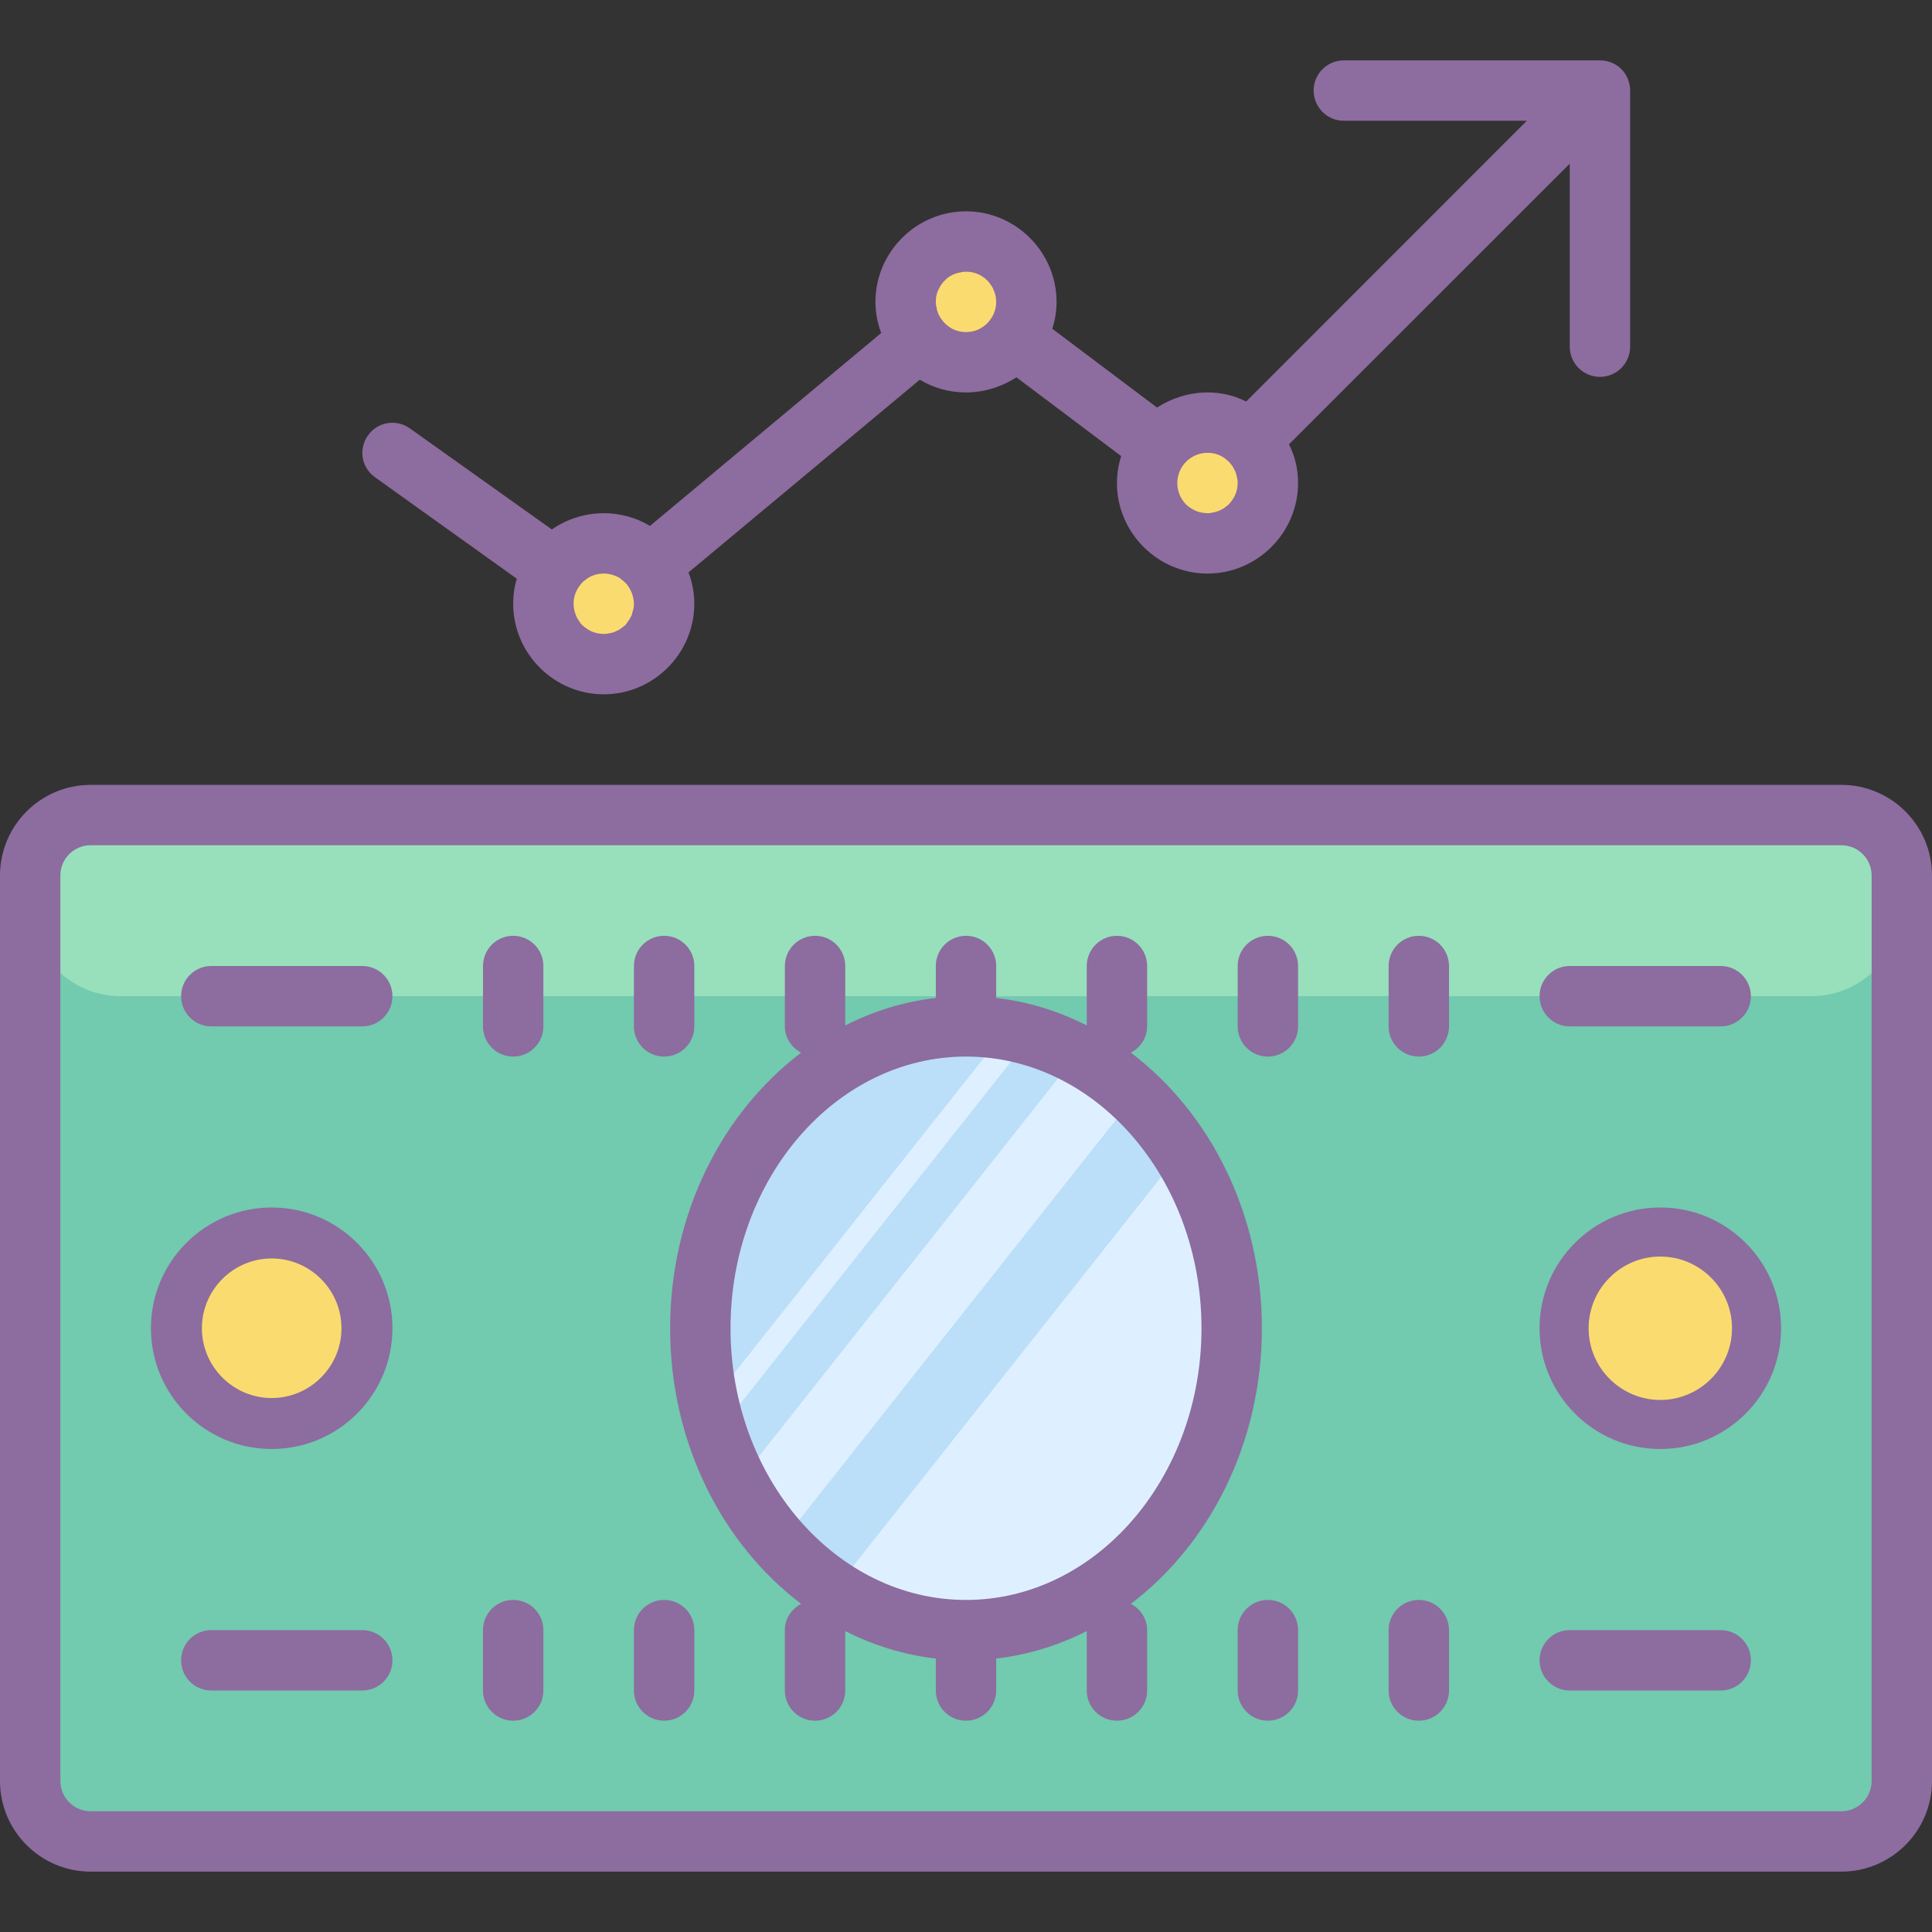<?xml version="1.0" encoding="UTF-8"?>
<svg xmlns="http://www.w3.org/2000/svg" viewBox="0 0 64 64" version="1.1" width="64px" height="64px">
<rect x="0" y="0" width="64" height="64" fill="#333333" stroke="none"/>
<g id="surface1">
<path style=" fill:#72CAAF;" d="M 61 61 L 3 61 C 1.895 61 1 60.105 1 59 L 1 30.082 C 1 28.977 1.895 27.082 3 27.082 L 61 27.082 C 62.105 27.082 63 28.977 63 30.082 L 63 59 C 63 60.105 62.105 61 61 61 Z "/>
<path style=" fill:#FADB6F;" d="M 58 44.043 C 58 45.699 56.656 47.043 55 47.043 C 53.344 47.043 52 45.699 52 44.043 C 52 42.387 53.344 41.043 55 41.043 C 56.656 41.043 58 42.387 58 44.043 Z "/>
<path style=" fill:#FADB6F;" d="M 12 44.043 C 12 45.699 10.656 47.043 9 47.043 C 7.344 47.043 6 45.699 6 44.043 C 6 42.387 7.344 41.043 9 41.043 C 10.656 41.043 12 42.387 12 44.043 Z "/>
<path style=" fill:#BBDEF9;" d="M 40 44 C 40 38.477 36.418 34 32 34 C 27.582 34 24 38.477 24 44 C 24 49.523 27.582 54 32 54 C 36.418 54 40 49.523 40 44 Z "/>
<path style=" fill:#DEF0FF;" d="M 32 54 C 36.418 54 40 49.523 40 44 C 40 42.023 39.535 40.188 38.746 38.637 L 27.781 52.484 C 29.008 53.441 30.449 54 32 54 Z "/>
<path style=" fill:#DEF0FF;" d="M 26.133 50.781 L 37.363 36.594 C 36.828 35.988 36.227 35.473 35.574 35.062 L 24.887 48.562 C 25.223 49.375 25.641 50.117 26.133 50.781 Z "/>
<path style=" fill:#DEF0FF;" d="M 24.316 46.758 L 34.125 34.367 C 33.855 34.273 33.582 34.199 33.305 34.145 L 24.129 45.734 C 24.176 46.082 24.238 46.426 24.316 46.758 Z "/>
<path style=" fill:#97E0BB;" d="M 60 33 L 4 33 C 2.344 33 1 31.656 1 30 C 1 28.895 1.895 27 3 27 L 61 27 C 62.105 27 63 28.895 63 30 C 63 31.656 61.656 33 60 33 Z "/>
<path style=" fill:#FADB6F;" d="M 34 10 C 34 11.105 33.105 12 32 12 C 30.895 12 30 11.105 30 10 C 30 8.895 30.895 8 32 8 C 33.105 8 34 8.895 34 10 Z "/>
<path style=" fill:#FADB6F;" d="M 22 20 C 22 21.105 21.105 22 20 22 C 18.895 22 18 21.105 18 20 C 18 18.895 18.895 18 20 18 C 21.105 18 22 18.895 22 20 Z "/>
<path style=" fill:#FADB6F;" d="M 42 16 C 42 17.105 41.105 18 40 18 C 38.895 18 38 17.105 38 16 C 38 14.895 38.895 14 40 14 C 41.105 14 42 14.895 42 16 Z "/>
<path style=" fill:#8D6C9F;" d="M 61 26 L 3 26 C 1.348 26 0 27.348 0 29 L 0 59 C 0 60.652 1.348 62 3 62 L 61 62 C 62.652 62 64 60.652 64 59 L 64 29 C 64 27.348 62.652 26 61 26 Z M 62 59 C 62 59.551 61.551 60 61 60 L 3 60 C 2.449 60 2 59.551 2 59 L 2 29 C 2 28.449 2.449 28 3 28 L 61 28 C 61.551 28 62 28.449 62 29 Z "/>
<path style=" fill:#8D6C9F;" d="M 22 35 C 22.555 35 23 34.551 23 34 L 23 32 C 23 31.449 22.555 31 22 31 C 21.445 31 21 31.449 21 32 L 21 34 C 21 34.551 21.445 35 22 35 Z "/>
<path style=" fill:#8D6C9F;" d="M 17 31 C 16.445 31 16 31.449 16 32 L 16 34 C 16 34.551 16.445 35 17 35 C 17.555 35 18 34.551 18 34 L 18 32 C 18 31.449 17.555 31 17 31 Z "/>
<path style=" fill:#8D6C9F;" d="M 42 31 C 41.445 31 41 31.449 41 32 L 41 34 C 41 34.551 41.445 35 42 35 C 42.555 35 43 34.551 43 34 L 43 32 C 43 31.449 42.555 31 42 31 Z "/>
<path style=" fill:#8D6C9F;" d="M 47 31 C 46.445 31 46 31.449 46 32 L 46 34 C 46 34.551 46.445 35 47 35 C 47.555 35 48 34.551 48 34 L 48 32 C 48 31.449 47.555 31 47 31 Z "/>
<path style=" fill:#8D6C9F;" d="M 17 53 C 16.445 53 16 53.449 16 54 L 16 56 C 16 56.551 16.445 57 17 57 C 17.555 57 18 56.551 18 56 L 18 54 C 18 53.449 17.555 53 17 53 Z "/>
<path style=" fill:#8D6C9F;" d="M 22 53 C 21.445 53 21 53.449 21 54 L 21 56 C 21 56.551 21.445 57 22 57 C 22.555 57 23 56.551 23 56 L 23 54 C 23 53.449 22.555 53 22 53 Z "/>
<path style=" fill:#8D6C9F;" d="M 42 53 C 41.445 53 41 53.449 41 54 L 41 56 C 41 56.551 41.445 57 42 57 C 42.555 57 43 56.551 43 56 L 43 54 C 43 53.449 42.555 53 42 53 Z "/>
<path style=" fill:#8D6C9F;" d="M 47 53 C 46.445 53 46 53.449 46 54 L 46 56 C 46 56.551 46.445 57 47 57 C 47.555 57 48 56.551 48 56 L 48 54 C 48 53.449 47.555 53 47 53 Z "/>
<path style=" fill:#8D6C9F;" d="M 12 32 L 7 32 C 6.445 32 6 32.449 6 33 C 6 33.551 6.445 34 7 34 L 12 34 C 12.555 34 13 33.551 13 33 C 13 32.449 12.555 32 12 32 Z "/>
<path style=" fill:#8D6C9F;" d="M 12 54 L 7 54 C 6.445 54 6 54.449 6 55 C 6 55.551 6.445 56 7 56 L 12 56 C 12.555 56 13 55.551 13 55 C 13 54.449 12.555 54 12 54 Z "/>
<path style=" fill:#8D6C9F;" d="M 52 34 L 57 34 C 57.555 34 58 33.551 58 33 C 58 32.449 57.555 32 57 32 L 52 32 C 51.445 32 51 32.449 51 33 C 51 33.551 51.445 34 52 34 Z "/>
<path style=" fill:#8D6C9F;" d="M 57 54 L 52 54 C 51.445 54 51 54.449 51 55 C 51 55.551 51.445 56 52 56 L 57 56 C 57.555 56 58 55.551 58 55 C 58 54.449 57.555 54 57 54 Z "/>
<path style=" fill:#8D6C9F;" d="M 41.801 44 C 41.801 40.203 40.078 36.852 37.461 34.871 C 37.777 34.703 38 34.383 38 34 L 38 32 C 38 31.449 37.555 31 37 31 C 36.445 31 36 31.449 36 32 L 36 33.969 C 35.066 33.496 34.059 33.18 33 33.059 L 33 32 C 33 31.449 32.555 31 32 31 C 31.445 31 31 31.449 31 32 L 31 33.059 C 29.941 33.18 28.934 33.496 28 33.969 L 28 32 C 28 31.449 27.555 31 27 31 C 26.445 31 26 31.449 26 32 L 26 34 C 26 34.383 26.223 34.703 26.539 34.871 C 23.926 36.852 22.199 40.203 22.199 44 C 22.199 47.797 23.922 51.148 26.539 53.129 C 26.223 53.297 26 53.617 26 54 L 26 56 C 26 56.551 26.445 57 27 57 C 27.555 57 28 56.551 28 56 L 28 54.031 C 28.934 54.504 29.941 54.82 31 54.941 L 31 56 C 31 56.551 31.445 57 32 57 C 32.555 57 33 56.551 33 56 L 33 54.941 C 34.059 54.82 35.066 54.504 36 54.031 L 36 56 C 36 56.551 36.445 57 37 57 C 37.555 57 38 56.551 38 56 L 38 54 C 38 53.617 37.777 53.297 37.461 53.129 C 40.074 51.148 41.801 47.797 41.801 44 Z M 24.199 44 C 24.199 39.039 27.699 35 32 35 C 36.301 35 39.801 39.039 39.801 44 C 39.801 48.961 36.301 53 32 53 C 27.699 53 24.199 48.961 24.199 44 Z "/>
<path style=" fill:#8D6C9F;" d="M 9 40 C 6.793 40 5 41.793 5 44 C 5 46.207 6.793 48 9 48 C 11.207 48 13 46.207 13 44 C 13 41.793 11.207 40 9 40 Z M 9 46.312 C 7.727 46.312 6.688 45.273 6.688 44 C 6.688 42.727 7.727 41.688 9 41.688 C 10.273 41.688 11.312 42.727 11.312 44 C 11.312 45.273 10.273 46.312 9 46.312 Z "/>
<path style=" fill:#8D6C9F;" d="M 55 40 C 52.793 40 51 41.793 51 44 C 51 46.207 52.793 48 55 48 C 57.207 48 59 46.207 59 44 C 59 41.793 57.207 40 55 40 Z M 55 46.375 C 53.691 46.375 52.625 45.309 52.625 44 C 52.625 42.691 53.691 41.625 55 41.625 C 56.309 41.625 57.375 42.691 57.375 44 C 57.375 45.309 56.309 46.375 55 46.375 Z "/>
<path style=" fill:#8D6C9F;" d="M 17.121 19.172 C 17.039 19.43 17 19.711 17 20 C 17 21.648 18.352 23 20 23 C 21.648 23 23 21.648 23 20 C 23 19.641 22.93 19.281 22.809 18.961 L 30.469 12.578 C 30.922 12.852 31.449 13 32 13 C 32.609 13 33.191 12.809 33.672 12.5 L 37.141 15.109 C 37.051 15.391 37 15.691 37 16 C 37 17.648 38.352 19 40 19 C 41.648 19 43 17.648 43 16 C 43 15.539 42.898 15.109 42.699 14.719 L 52 5.422 L 52 11.484 C 52 12.035 52.445 12.484 53 12.484 C 53.555 12.484 54 12.035 54 11.484 L 54 3.012 C 54.004 2.75 53.906 2.488 53.711 2.289 C 53.512 2.094 53.25 1.996 52.988 2 L 44.516 2 C 43.961 2 43.516 2.449 43.516 3 C 43.516 3.551 43.961 4 44.516 4 L 50.578 4 L 41.281 13.301 C 40.891 13.102 40.461 13 40 13 C 39.391 13 38.809 13.191 38.328 13.5 L 34.859 10.891 C 34.949 10.609 35 10.309 35 10 C 35 8.352 33.648 7 32 7 C 30.352 7 29 8.352 29 10 C 29 10.359 29.07 10.711 29.191 11.031 L 21.531 17.422 C 21.078 17.148 20.551 17 20 17 C 19.371 17 18.77 17.199 18.281 17.539 L 13.578 14.191 C 13.129 13.871 12.512 13.969 12.191 14.422 C 11.871 14.871 11.969 15.488 12.422 15.809 Z M 40.98 16.199 C 40.949 16.352 40.879 16.488 40.789 16.609 C 40.738 16.672 40.691 16.73 40.629 16.77 C 40.578 16.809 40.531 16.852 40.48 16.871 C 40.398 16.922 40.309 16.949 40.219 16.969 C 40.148 16.988 40.078 17 40 17 C 39.93 17 39.859 16.988 39.801 16.98 C 39.602 16.941 39.43 16.84 39.289 16.711 C 39.109 16.52 39 16.281 39 16 C 39 15.449 39.449 15 40 15 C 40.211 15 40.398 15.059 40.559 15.172 C 40.578 15.18 40.59 15.199 40.609 15.211 C 40.672 15.262 40.73 15.309 40.77 15.371 C 40.809 15.422 40.852 15.469 40.871 15.52 C 40.922 15.602 40.949 15.691 40.969 15.781 C 40.988 15.852 41 15.922 41 16 C 41 16.07 40.988 16.141 40.98 16.199 Z M 31.781 9.031 C 31.852 9.012 31.922 9 32 9 C 32.148 9 32.289 9.031 32.422 9.09 C 32.461 9.109 32.5 9.129 32.539 9.16 C 32.559 9.172 32.578 9.191 32.602 9.199 C 32.609 9.211 32.629 9.219 32.641 9.23 C 32.648 9.238 32.648 9.238 32.66 9.25 C 32.691 9.27 32.719 9.309 32.75 9.34 C 32.781 9.379 32.809 9.422 32.84 9.461 C 32.871 9.5 32.891 9.551 32.91 9.59 C 32.941 9.66 32.961 9.73 32.98 9.801 C 32.988 9.859 33 9.922 33 9.988 L 33 10 C 33 10.23 32.922 10.441 32.789 10.609 C 32.75 10.66 32.711 10.711 32.66 10.75 C 32.629 10.781 32.59 10.801 32.559 10.828 C 32.398 10.941 32.211 11 32 11 C 31.789 11 31.602 10.941 31.441 10.828 C 31.391 10.789 31.352 10.762 31.301 10.711 C 31.281 10.691 31.25 10.66 31.23 10.629 C 31.191 10.578 31.148 10.531 31.129 10.48 C 31.102 10.441 31.078 10.398 31.07 10.352 C 31.051 10.309 31.031 10.27 31.031 10.219 C 31.012 10.148 31 10.078 31 10 C 31 9.828 31.039 9.66 31.129 9.52 C 31.148 9.469 31.18 9.43 31.211 9.391 C 31.23 9.359 31.262 9.328 31.289 9.301 C 31.309 9.281 31.328 9.262 31.359 9.23 C 31.48 9.129 31.621 9.059 31.781 9.031 Z M 20.66 20.75 C 20.641 20.762 20.629 20.781 20.609 20.789 C 20.57 20.82 20.531 20.852 20.488 20.871 C 20.469 20.879 20.461 20.891 20.441 20.891 C 20.371 20.93 20.301 20.961 20.23 20.969 C 20.16 20.988 20.078 21 20 21 C 19.859 21 19.73 20.969 19.609 20.922 C 19.59 20.91 19.578 20.91 19.559 20.898 C 19.512 20.871 19.461 20.852 19.422 20.809 C 19.398 20.801 19.391 20.789 19.371 20.781 C 19.34 20.75 19.32 20.73 19.289 20.711 C 19.238 20.66 19.199 20.602 19.16 20.539 C 19.129 20.5 19.109 20.449 19.09 20.41 C 19.059 20.34 19.039 20.27 19.02 20.199 C 19.012 20.141 19 20.078 19 20.012 L 19 20 C 19 19.77 19.078 19.559 19.211 19.391 C 19.25 19.34 19.289 19.289 19.34 19.25 C 19.371 19.219 19.41 19.199 19.441 19.172 C 19.602 19.059 19.789 19 20 19 C 20.191 19 20.379 19.059 20.531 19.148 C 20.551 19.16 20.559 19.172 20.578 19.191 C 20.641 19.23 20.699 19.289 20.75 19.34 C 20.762 19.352 20.762 19.352 20.77 19.359 C 20.809 19.422 20.852 19.48 20.879 19.539 C 20.891 19.551 20.891 19.551 20.891 19.559 C 20.93 19.629 20.949 19.699 20.969 19.77 C 20.988 19.84 21 19.922 21 20 C 21 20.109 20.98 20.211 20.941 20.309 C 20.941 20.352 20.922 20.398 20.891 20.441 C 20.871 20.488 20.84 20.539 20.809 20.578 C 20.781 20.621 20.75 20.66 20.711 20.711 C 20.691 20.719 20.68 20.738 20.66 20.75 Z "/>
</g>
</svg>
